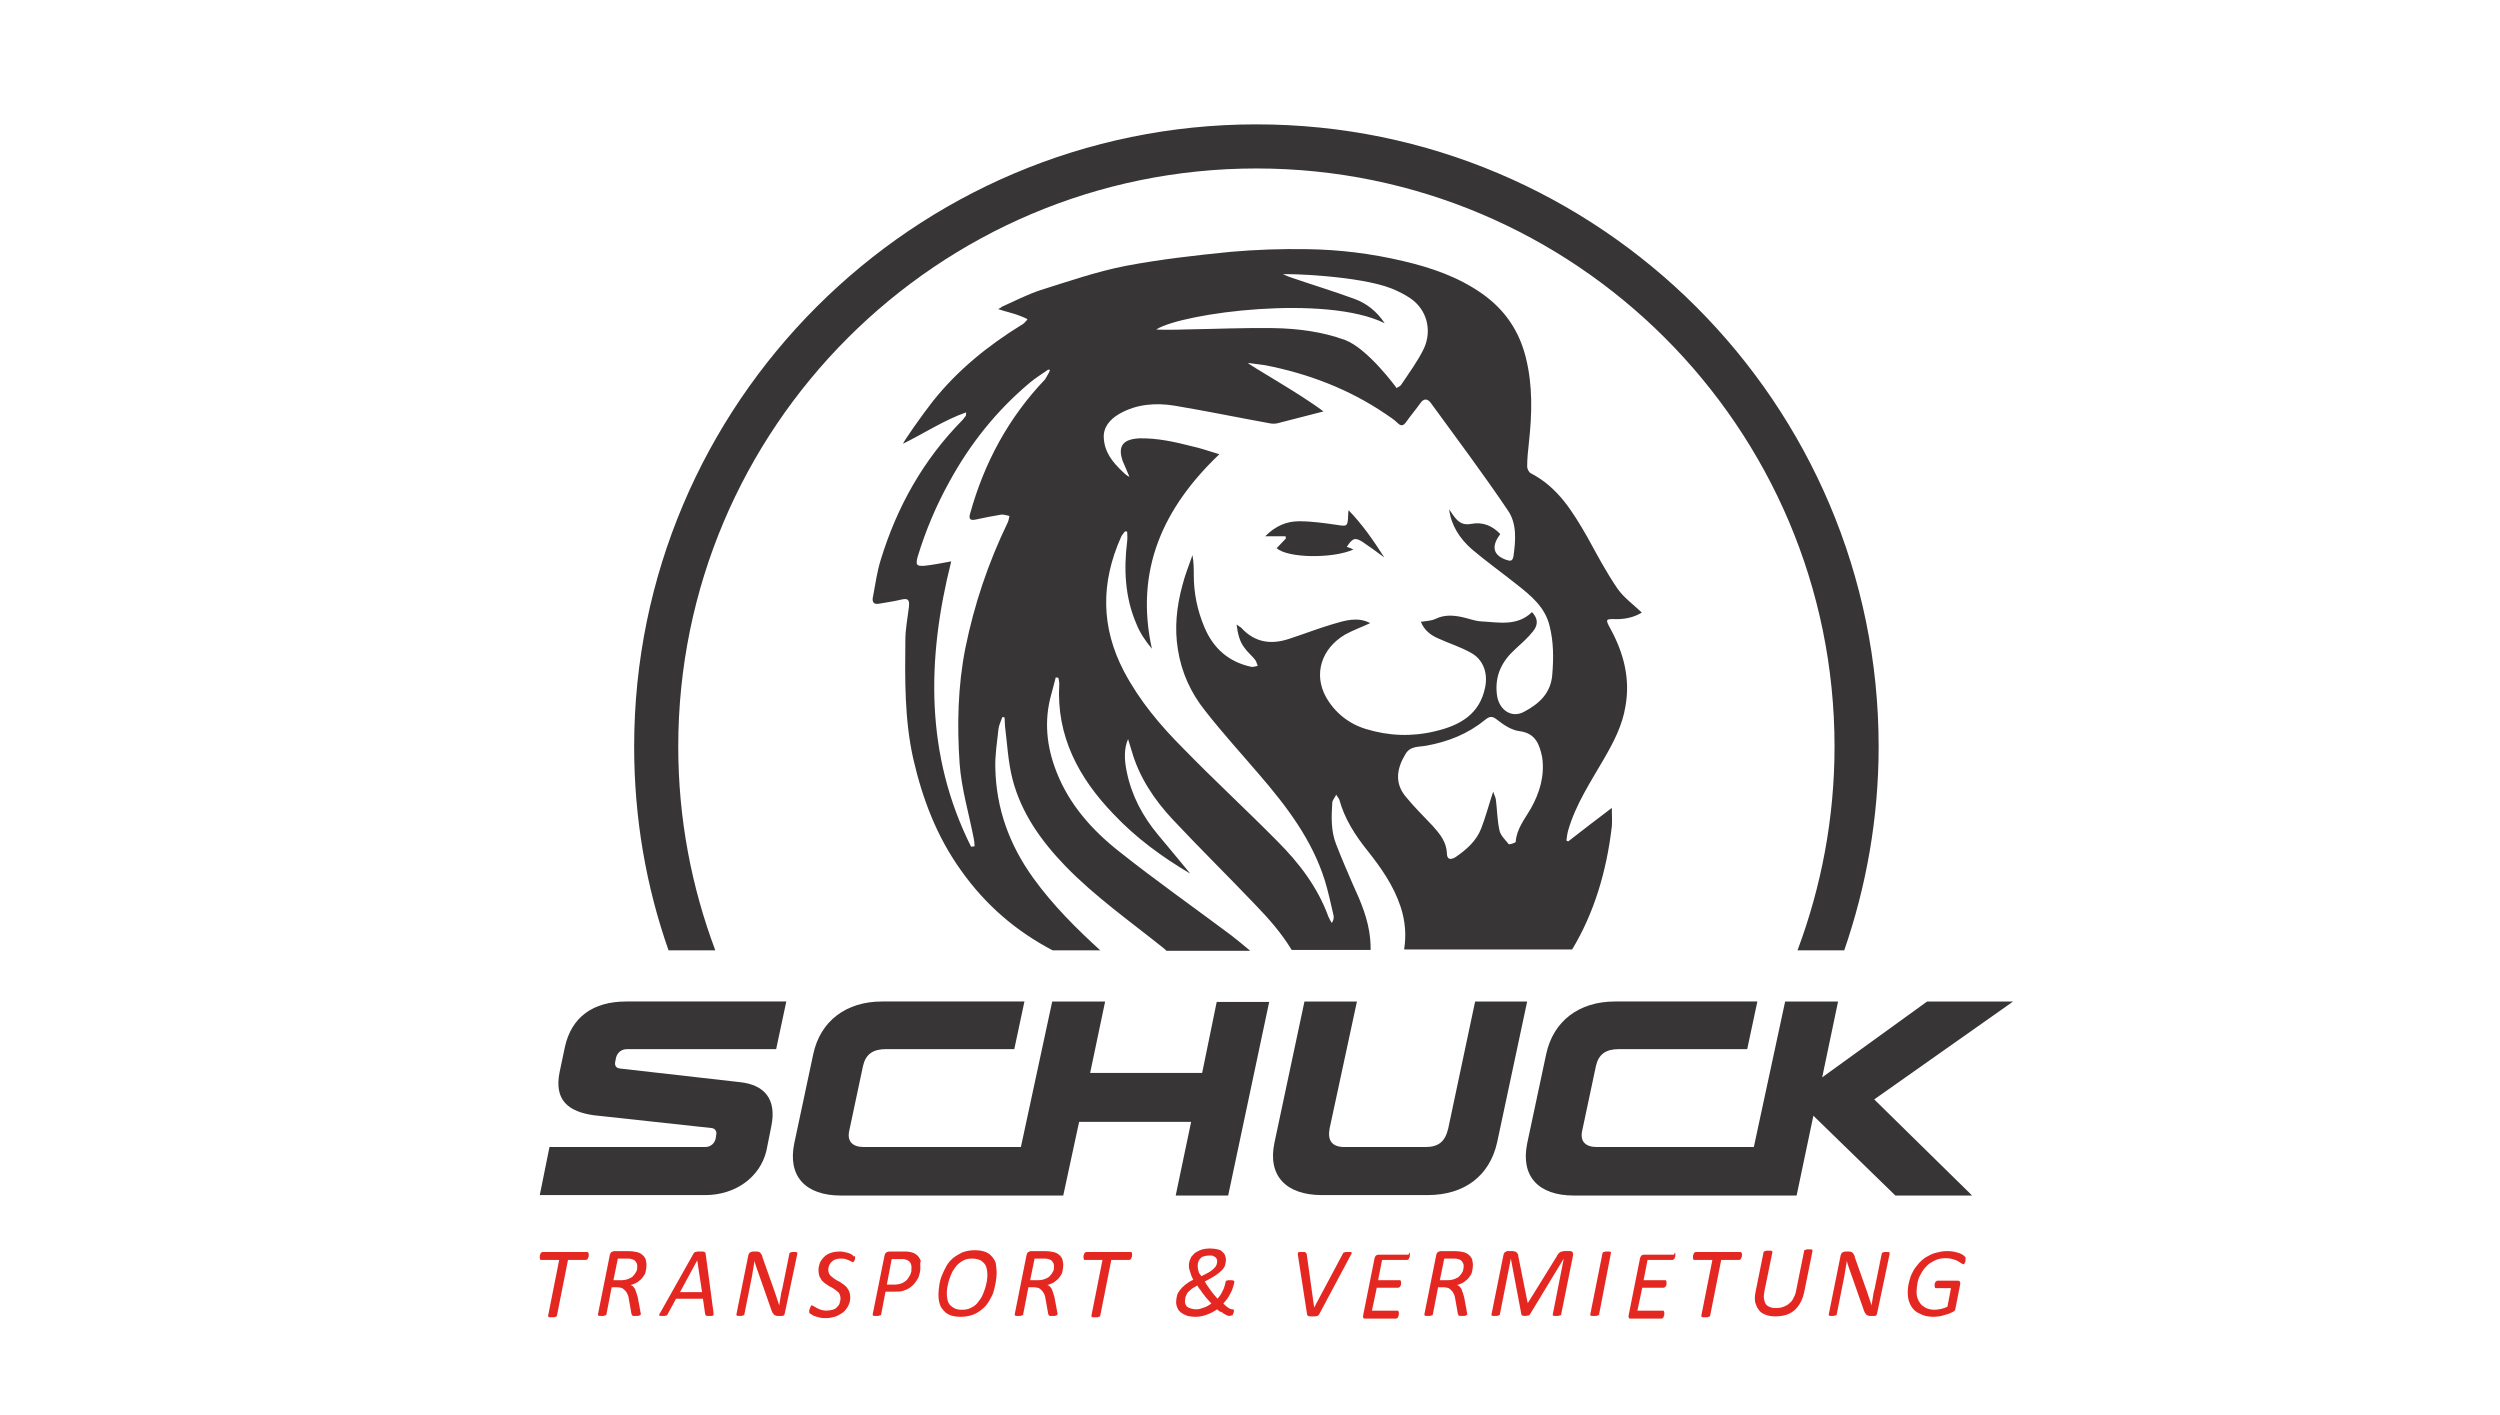 <?xml version="1.0" encoding="utf-8"?>
<!-- Generator: Adobe Illustrator 24.2.3, SVG Export Plug-In . SVG Version: 6.00 Build 0)  -->
<svg version="1.1" id="Ebene_1" xmlns="http://www.w3.org/2000/svg" xmlns:xlink="http://www.w3.org/1999/xlink" x="0px" y="0px"
	 viewBox="0 0 566.9 320.9" style="enable-background:new 0 0 566.9 320.9;" xml:space="preserve">
<style type="text/css">
	.st0{fill-rule:evenodd;clip-rule:evenodd;fill:#373536;}
	.st1{fill:#E52722;}
	.st2{fill:#373536;}
</style>
<g id="Ebene_2_1_">
</g>
<g id="Ebene_1_1_">
	<g>
		<path class="st0" d="M289.5,124.3c0.7-0.7,1.4-1.5,2.1-2.2c0-0.2-0.1-0.3-0.1-0.5c-1.4,0-2.8,0-4.6,0c2.4-2.4,4.9-3.4,7.7-3.4
			c2.8,0,5.6,0.4,8.4,0.8c2.5,0.4,2.6,0.4,2.7-2c0-0.3,0-0.5,0.1-1.3c3.2,3.3,5.6,6.8,8.1,10.7c-1.9-1.4-3.4-2.5-4.9-3.5
			c-1.7-1.1-2.3-0.9-3.6,1.1c0.6,0.2,1.1,0.4,1.5,0.6C302.3,126.7,292,126.6,289.5,124.3z"/>
		<path class="st0" d="M199.3,136.9c1.6-0.3,3.3-0.5,4.9-0.9c1.7-0.4,2.1-0.1,1.9,1.7c-0.3,2.5-0.8,5-0.8,7.4
			c-0.1,9-0.2,18.1,1.8,27c2.1,9.1,5.3,17.5,10.7,25.1c5.7,8.1,12.7,14,20.9,18.3h10.8c-5.5-5-10.8-10.3-15.2-16.4
			c-5.4-7.5-8.4-15.7-8.6-24.9c-0.1-2.9,0.4-5.9,0.7-8.8c0.1-1,0.6-1.9,0.9-2.8c0.2,0,0.3,0,0.5,0.1c0,0.7,0.1,1.4,0.1,2
			c0.5,4,0.7,8.1,1.7,12c2,7.7,6.5,14,12,19.7c6.7,6.9,14.5,12.4,22,18.4c0.3,0.2,0.6,0.5,0.9,0.8h19c-1.4-1.2-2.9-2.4-4.3-3.5
			c-8.4-6.3-17.1-12.4-25.4-19c-6.1-4.8-11.3-10.6-14.2-18c-2.3-5.8-2.9-11.7-1.2-17.7c0.3-1.2,0.7-2.5,1-3.8c0.2,0,0.4,0.1,0.6,0.1
			c0.1,0.5,0.2,0.9,0.2,1.4c-0.7,11.8,4.4,21.3,12.3,29.5c5,5.3,10.8,9.6,17.4,13.5c-2.6-3.2-4.9-5.9-7.3-8.8
			c-3.5-4.2-6-8.9-7.1-14.3c-0.6-2.8-0.6-5.4,0.3-7.4c0.3,1.1,0.6,1.8,0.8,2.6c1.7,6,5.1,11.1,9.3,15.6c6.1,6.5,12.5,12.8,18.7,19.3
			c3.1,3.2,6,6.5,8.3,10.3h17.9c0-0.8,0-1.7-0.1-2.5c-0.4-4.4-2.1-8.4-3.9-12.3c-1.3-3-2.6-6-3.8-9.1c-1.2-3-1.1-6.2-0.9-9.4
			c0-0.6,0.5-1.1,0.9-1.9c0.4,0.6,0.6,0.9,0.7,1.1c1.2,4.4,3.6,8.1,6.4,11.6c3.1,3.9,5.9,7.9,7.5,12.7c1.1,3.3,1.3,6.6,0.8,9.7h38.1
			c5-8.3,7.8-17.7,9-27.9c0.1-1.2,0-2.5,0-4.2c-3.6,2.7-6.8,5.2-9.9,7.6c-0.1-0.1-0.3-0.1-0.4-0.2c0.1-0.8,0.2-1.6,0.4-2.3
			c1.7-5.9,5.1-11,8.1-16.2c2.2-3.8,4.2-7.6,4.9-12c1.1-6.2-0.4-12-3.4-17.5c-1.2-2.2-1.2-2.3,1.4-2.2c2.1,0,4.1-0.5,5.7-1.5
			c-1.9-1.8-4.1-3.4-5.5-5.4c-2.6-3.8-4.7-7.8-6.9-11.8c-3.3-5.7-6.6-11.2-12.8-14.4c-0.4-0.2-0.8-1-0.8-1.5c0-1.8,0.2-3.7,0.4-5.5
			c0.7-6.4,0.9-12.8-0.7-19.2c-1.5-6.1-4.8-10.9-9.9-14.5c-5.4-3.8-11.5-5.9-17.9-7.4c-7.2-1.7-14.4-2.6-21.8-2.7
			c-5.8-0.1-11.6,0.1-17.3,0.6c-8,0.8-16,1.7-23.9,3.2c-6.6,1.3-12.9,3.5-19.3,5.5c-3,1-5.9,2.5-8.8,3.8c0,0.2-0.8,0.4-0.7,0.5
			c1.4,0.5,3.7,1,5.1,1.6c0.4,0.2,1.1,0.4,1.5,0.7c-0.3,0.4-0.9,1.1-1.4,1.3c-7.6,4.7-14.4,10.2-20,17.2c-2.3,2.9-7,9.6-6.8,9.7
			c4.5-2.2,9.4-5.4,14.3-7.1c-0.1,0.5,0,0.7-0.1,0.8c-0.2,0.3-0.5,0.6-0.7,0.9c-8.9,9-14.9,19.7-18.6,31.8c-0.8,2.6-1.2,5.4-1.7,8.1
			C197.6,136.6,198.2,137.1,199.3,136.9z M347.1,183.4c-1.4,2.4-3.2,4.6-3.4,7.5c0,0.2-1.5,0.7-1.6,0.5c-0.8-1-1.9-2-2.1-3.2
			c-0.5-2.3-0.5-4.6-0.8-6.9c-0.1-0.6-0.4-1.1-0.6-1.8c-1,3-1.7,5.7-2.7,8.3c-1.1,2.9-3.4,4.9-5.9,6.6c-1.2,0.7-1.9,0.4-1.9-0.9
			c-0.1-2.6-1.6-4.4-3.2-6.2c-2.1-2.2-4.2-4.3-6.1-6.6c-2.6-3.1-2.1-6.4-0.1-9.7c1.1-1.9,3.1-1.6,4.7-1.9c5-0.9,9.5-2.7,13.4-5.9
			c1.1-0.9,1.7-0.8,2.8,0.1c1.4,1.1,3.2,2.3,5,2.5c3.7,0.5,4.5,3.1,5.1,5.9C350.3,175.8,349.2,179.7,347.1,183.4z M314,73.3
			c-1.8-2.7-4.1-4.5-6.8-5.5c-4.9-1.8-9.9-3.3-14.8-5c-0.3-0.1-0.7-0.3-1.5-0.6c0.8-0.2,17.2,0.3,24.6,3.2c1.5,0.6,3.1,1.4,4.4,2.3
			c3.6,2.5,4.9,7.1,3,11.3c-1.4,2.9-3.4,5.6-5.2,8.3c-0.2,0.3-0.6,0.4-1,0.7c-0.2-0.3-6.6-9-11.7-10.9c-5.2-1.9-10.7-2.6-16.2-2.7
			c-6.6-0.1-13.2,0.2-19.8,0.3c-2.2,0.1-6.8,0.1-6.8,0C268.3,70.9,300.7,66.7,314,73.3z M253.9,93.8c3.9-2.2,8.2-2.5,12.5-1.8
			c7.2,1.2,14.4,2.7,21.6,4c0.5,0.1,1.1,0.1,1.6,0c3.5-0.9,7-1.8,10.5-2.7c-5.2-4-17.2-10.7-17.1-11c1.3,0.2,2.5,0.3,3.8,0.5
			c9.8,1.9,19,5.4,27.3,11c1,0.7,2,1.3,2.8,2.1c0.9,0.9,1.4,0.6,2.1-0.4c1-1.4,2.1-2.7,3.1-4.1c0.7-1,1.5-1.1,2.3-0.1
			c5.9,8.1,11.9,16.1,17.5,24.4c2.1,3,1.8,6.8,1.3,10.4c-0.2,1.2-0.7,1.2-1.8,0.8c-3.2-1.2-3-3.4-1.2-5.8c-1.8-1.9-4-2.8-6.6-2.3
			c-2.1,0.4-3.1-0.6-4.1-2c-0.3-0.4-0.6-0.9-0.9-1.3c0.5,3.7,2.4,6.6,5.1,9c3.3,2.8,6.8,5.3,10.2,8c3.3,2.6,6.5,5.2,7.5,9.5
			c0.9,3.6,0.9,7.2,0.6,10.9c-0.3,4.3-3,6.7-6.4,8.5c-2.9,1.6-5.9-0.5-6.2-4.2c-0.4-4.1,1.2-7.3,4.2-10c1.4-1.3,2.8-2.5,4-4
			c1.3-1.6,1.1-3-0.2-4.4c-3.4,3.3-7.6,2.3-11.6,2.1c-1.5-0.1-2.9-0.7-4.4-1c-2-0.4-3.9-0.5-5.8,0.4c-1,0.5-2.2,0.5-3.4,0.7
			c0.7,1.8,2.1,3,4,3.8c2.4,1.1,5,1.9,7.3,3.2c2.8,1.5,3.9,4.5,3.3,7.7c-1.2,6.3-5.8,8.8-11.3,10.1c-5.3,1.3-10.6,1.1-15.8-0.5
			c-3.9-1.2-7-3.7-9-7.2c-2.9-5.2-1.1-11,4.3-14.2c1.8-1,3.8-1.7,5.7-2.6c-2.8-1.5-5.7-0.6-8.4,0.2c-3.4,1-6.7,2.3-10.1,3.4
			c-4,1.3-7.6,0.8-10.6-2.4c-0.2-0.3-0.6-0.4-1.2-0.9c0.3,2.2,0.7,3.9,1.8,5.3c0.7,1,1.7,1.8,2.4,2.7c0.3,0.4,0.4,0.9,0.6,1.4
			c-0.5,0.1-1.1,0.3-1.5,0.2c-5.1-1.1-8.6-4.2-10.6-9c-1.6-3.8-2.4-7.7-2.4-11.8c0-1.4,0-2.9-0.3-4.5c-0.8,2.3-1.7,4.5-2.3,6.9
			c-1.3,4.8-1.8,9.6-1,14.5c0.8,5.1,2.9,9.8,6.2,13.9c3.9,5,8.2,9.7,12.3,14.5c6.2,7.2,11.9,14.7,14.8,23.9c0.8,2.6,1.4,5.4,2,8
			c0.1,0.5,0,1.1-0.4,1.7c-0.3-0.5-0.6-1-0.8-1.5c-2.4-6.6-6.6-12.1-11.5-17c-7-7.1-14.4-13.9-21.4-21.1
			c-5.2-5.2-9.9-10.8-13.4-17.4c-5.3-10.1-5.3-20.2-0.7-30.5c0.2-0.5,0.6-0.9,0.9-1.3c0.2,0,0.4,0,0.5,0.1c0,0.7,0.1,1.4,0,2.1
			c-0.8,6.4-0.5,12.8,2.1,18.8c0.8,2,2,3.8,3.5,5.6c-3.9-17.8,2.5-31.9,15.3-44.1c-2.4-0.7-4.3-1.4-6.2-1.8c-3.9-1-7.9-1.9-12-1.8
			c-3.7,0.2-4.9,1.8-3.7,5.2c0.3,0.7,1.1,2.5,1.5,3.5c-0.5-0.1-1.4-1-1.6-1.2c-2.2-2.1-4-4.3-4.2-7.5
			C250.1,97,251.6,95.1,253.9,93.8z M208.1,126.2c1.8-5.9,4.2-11.6,7.2-17c4.7-8.6,10.7-16.1,18.2-22.4c1.3-1.1,2.8-2,4.2-3
			c0.2,0.2,1-0.6-0.7,2.2c-8.3,8.7-13.8,18.9-17,30.4c-0.4,1.3,0,1.7,1.3,1.4c1.9-0.4,3.8-0.8,5.7-1.1c0.6-0.1,1.3,0.2,1.9,0.3
			c-0.1,0.5-0.2,1.1-0.4,1.5c-4.4,9.1-7.6,18.6-9.6,28.5c-1.7,8.6-1.9,17.4-1.3,26.1c0.4,5.7,2.1,11.3,3.2,17
			c0.1,0.6,0.2,1.2,0.2,1.8c-0.3,0-0.5,0.1-0.8,0.1c-10.4-20.8-10.1-42.5-4.5-64.7c-2.2,0.4-4.2,0.8-6.1,1
			C207.8,128.4,207.6,128.1,208.1,126.2z"/>
	</g>
	<g>
		<path class="st1" d="M133.5,284.3c0,0,0,0.1,0,0.2s0,0.2,0,0.3c0,0.1,0,0.2-0.1,0.3c0,0.1-0.1,0.2-0.1,0.3c0,0.1-0.1,0.1-0.2,0.2
			c-0.1,0-0.1,0.1-0.2,0.1h-4.1l-2.5,12.6c0,0.1,0,0.1-0.1,0.2c0,0-0.1,0.1-0.2,0.1s-0.2,0-0.3,0.1c-0.1,0-0.3,0-0.5,0s-0.3,0-0.5,0
			c-0.1,0-0.2,0-0.3-0.1c-0.1,0-0.1-0.1-0.1-0.1s0-0.1,0-0.2l2.5-12.6h-4.1c-0.1,0-0.2,0-0.2-0.1s-0.1-0.2-0.1-0.3
			c0-0.1,0-0.1,0-0.2s0-0.2,0-0.3c0-0.1,0-0.2,0.1-0.3c0-0.1,0.1-0.2,0.1-0.3c0-0.1,0.1-0.1,0.2-0.2c0.1,0,0.1-0.1,0.2-0.1h10.1
			c0.1,0,0.2,0,0.2,0.1C133.5,284.1,133.5,284.2,133.5,284.3z"/>
		<path class="st1" d="M146.6,286.9c0,0.5-0.1,1-0.2,1.5c-0.1,0.5-0.4,0.9-0.7,1.3s-0.7,0.7-1.1,1c-0.4,0.3-1,0.5-1.6,0.7
			c0.4,0.1,0.7,0.4,1,0.9c0.2,0.5,0.4,1.1,0.6,1.8l0.6,3.2c0,0.1,0,0.3,0.1,0.4c0,0.1,0,0.2,0,0.3c0,0.1,0,0.1-0.1,0.2
			c0,0-0.1,0.1-0.2,0.1c-0.1,0-0.2,0.1-0.3,0.1s-0.3,0-0.5,0s-0.4,0-0.5,0s-0.2,0-0.3-0.1c-0.1,0-0.1-0.1-0.1-0.1
			c0-0.1,0-0.1-0.1-0.2l-0.6-3.4c-0.1-0.4-0.1-0.8-0.3-1.1c-0.1-0.3-0.3-0.6-0.5-0.8c-0.2-0.2-0.4-0.4-0.7-0.6
			c-0.3-0.1-0.7-0.2-1.1-0.2h-1.3l-1.2,6.2c0,0.1,0,0.1-0.1,0.1c0,0-0.1,0.1-0.2,0.1c-0.1,0-0.2,0-0.3,0.1c-0.1,0-0.3,0-0.5,0
			s-0.3,0-0.4,0c-0.1,0-0.2,0-0.3-0.1c-0.1,0-0.1-0.1-0.1-0.1s0-0.1,0-0.2l2.7-13.5c0.1-0.3,0.2-0.5,0.4-0.6s0.4-0.2,0.6-0.2h3.2
			c0.7,0,1.3,0.1,1.8,0.2s1,0.3,1.3,0.6c0.4,0.3,0.6,0.6,0.8,1C146.5,286,146.6,286.4,146.6,286.9z M144.5,287.2
			c0-0.3,0-0.5-0.1-0.7s-0.2-0.4-0.4-0.6s-0.4-0.3-0.8-0.4c-0.3-0.1-0.7-0.1-1.1-0.1h-2l-1,4.9h1.7c0.7,0,1.2-0.1,1.7-0.3
			c0.5-0.2,0.9-0.4,1.1-0.7c0.3-0.3,0.5-0.6,0.7-1C144.5,288,144.5,287.6,144.5,287.2z"/>
		<path class="st1" d="M161.8,297.7c0,0.2,0,0.3,0,0.4s-0.1,0.2-0.1,0.2c-0.1,0.1-0.2,0.1-0.3,0.1s-0.4,0-0.6,0c-0.2,0-0.3,0-0.4,0
			c-0.1,0-0.2,0-0.3-0.1c-0.1,0-0.1-0.1-0.1-0.1s0-0.1-0.1-0.2l-0.5-3.5h-6.1l-1.9,3.5c0,0.1-0.1,0.1-0.1,0.2c0,0-0.1,0.1-0.2,0.1
			c-0.1,0-0.2,0-0.3,0.1c-0.1,0-0.3,0-0.5,0s-0.4,0-0.5,0s-0.2-0.1-0.3-0.1c-0.1-0.1-0.1-0.1,0-0.2c0-0.1,0.1-0.2,0.2-0.4l7.6-13.5
			c0.1-0.1,0.1-0.1,0.2-0.2c0.1-0.1,0.1-0.1,0.2-0.1c0.1,0,0.2,0,0.4-0.1c0.1,0,0.3,0,0.6,0c0.2,0,0.4,0,0.6,0c0.2,0,0.3,0,0.4,0.1
			c0.1,0,0.2,0.1,0.2,0.1c0,0.1,0.1,0.1,0.1,0.2L161.8,297.7z M158.1,285.8L158.1,285.8l-3.9,7.2h5L158.1,285.8z"/>
		<path class="st1" d="M178,297.6c0,0.2-0.1,0.3-0.1,0.4s-0.1,0.2-0.2,0.3c-0.1,0.1-0.2,0.1-0.3,0.1s-0.2,0-0.3,0h-0.7
			c-0.2,0-0.4,0-0.5-0.1c-0.1,0-0.3-0.1-0.4-0.2c-0.1-0.1-0.2-0.3-0.3-0.4c-0.1-0.2-0.2-0.4-0.3-0.7l-2.7-7.7
			c-0.2-0.6-0.4-1.1-0.6-1.7c-0.2-0.6-0.4-1.1-0.5-1.7l0,0c-0.1,0.6-0.2,1.2-0.3,1.8c-0.1,0.6-0.2,1.2-0.3,1.8l-1.7,8.5
			c0,0.1,0,0.1-0.1,0.2c0,0-0.1,0.1-0.2,0.1c-0.1,0-0.2,0-0.3,0.1c-0.1,0-0.3,0-0.4,0c-0.2,0-0.3,0-0.4,0c-0.1,0-0.2,0-0.3-0.1
			c-0.1,0-0.1-0.1-0.1-0.1s0-0.1,0-0.2l2.7-13.4c0.1-0.3,0.2-0.5,0.4-0.6s0.4-0.2,0.6-0.2h0.9c0.2,0,0.3,0,0.5,0.1
			c0.1,0,0.3,0.1,0.3,0.2c0.1,0.1,0.2,0.2,0.3,0.4c0.1,0.2,0.2,0.3,0.2,0.6l2.8,7.9c0.2,0.5,0.3,1,0.5,1.5s0.3,1,0.5,1.5l0,0
			c0.1-0.6,0.2-1.3,0.3-1.9c0.1-0.7,0.2-1.3,0.4-1.9l1.6-7.9c0-0.1,0-0.1,0.1-0.2c0,0,0.1-0.1,0.2-0.1c0.1,0,0.2-0.1,0.3-0.1
			s0.3,0,0.4,0c0.2,0,0.3,0,0.4,0c0.1,0,0.2,0,0.3,0.1c0.1,0,0.1,0.1,0.1,0.1s0,0.1,0,0.2L178,297.6z"/>
		<path class="st1" d="M193.9,285c0,0.1,0,0.1,0,0.2s0,0.2,0,0.2c0,0.1,0,0.2-0.1,0.3c0,0.1-0.1,0.2-0.1,0.2c0,0.1-0.1,0.1-0.1,0.2
			c0,0-0.1,0.1-0.2,0.1c-0.1,0-0.2,0-0.3-0.1s-0.3-0.2-0.6-0.3c-0.2-0.1-0.5-0.2-0.8-0.3c-0.3-0.1-0.7-0.1-1.1-0.1
			c-0.5,0-0.9,0.1-1.2,0.2s-0.6,0.3-0.9,0.6c-0.2,0.2-0.4,0.5-0.5,0.8s-0.2,0.6-0.2,0.9s0.1,0.6,0.2,0.9c0.1,0.2,0.3,0.5,0.6,0.7
			c0.2,0.2,0.5,0.4,0.8,0.6s0.6,0.4,0.9,0.5c0.3,0.2,0.6,0.4,0.9,0.6c0.3,0.2,0.6,0.5,0.8,0.7c0.2,0.3,0.4,0.6,0.6,1
			c0.1,0.4,0.2,0.8,0.2,1.3c0,0.6-0.1,1.2-0.4,1.8c-0.3,0.6-0.6,1-1.1,1.5c-0.5,0.4-1.1,0.7-1.7,1c-0.7,0.2-1.4,0.4-2.3,0.4
			c-0.5,0-0.9,0-1.3-0.1c-0.4-0.1-0.7-0.2-1.1-0.3c-0.3-0.1-0.6-0.2-0.8-0.4c-0.2-0.1-0.4-0.2-0.5-0.3c-0.1-0.1-0.1-0.2-0.1-0.4
			c0,0,0-0.1,0-0.2s0-0.2,0.1-0.3c0-0.1,0-0.2,0.1-0.3c0-0.1,0.1-0.2,0.1-0.3c0-0.1,0.1-0.1,0.1-0.2c0,0,0.1-0.1,0.2-0.1
			c0.1,0,0.3,0.1,0.4,0.2c0.2,0.1,0.4,0.2,0.7,0.4c0.3,0.1,0.6,0.3,0.9,0.4c0.4,0.1,0.8,0.2,1.3,0.2s1-0.1,1.4-0.2s0.8-0.3,1-0.6
			c0.3-0.3,0.5-0.5,0.6-0.9c0.1-0.3,0.2-0.7,0.2-1.1c0-0.3-0.1-0.6-0.2-0.9c-0.1-0.3-0.3-0.5-0.6-0.7c-0.2-0.2-0.5-0.4-0.8-0.6
			s-0.6-0.4-0.9-0.5c-0.3-0.2-0.6-0.4-0.9-0.6c-0.3-0.2-0.6-0.5-0.8-0.7c-0.2-0.3-0.4-0.6-0.6-1c-0.1-0.4-0.2-0.8-0.2-1.3
			c0-0.6,0.1-1.1,0.3-1.7c0.2-0.5,0.6-1,1-1.4s0.9-0.7,1.5-0.9c0.6-0.2,1.3-0.3,2-0.3c0.4,0,0.7,0,1,0.1s0.6,0.1,0.9,0.2
			c0.3,0.1,0.5,0.2,0.7,0.3c0.2,0.1,0.3,0.2,0.4,0.3c0.1,0.1,0.1,0.1,0.1,0.2C193.9,284.8,193.9,284.9,193.9,285z"/>
		<path class="st1" d="M208.7,287.3c0,0.4,0,0.8-0.1,1.2c-0.1,0.4-0.2,0.9-0.4,1.3s-0.5,0.8-0.8,1.2c-0.3,0.4-0.7,0.7-1.1,1
			c-0.4,0.3-0.9,0.5-1.5,0.7s-1.2,0.2-2,0.2h-2l-1,5.2c0,0.1,0,0.1-0.1,0.1c0,0-0.1,0.1-0.2,0.1c-0.1,0-0.2,0-0.3,0.1
			c-0.1,0-0.3,0-0.5,0s-0.3,0-0.4,0c-0.1,0-0.2,0-0.3-0.1c-0.1,0-0.1-0.1-0.1-0.1s0-0.1,0-0.2l2.7-13.4c0.1-0.3,0.2-0.5,0.4-0.6
			s0.4-0.2,0.7-0.2h2.9c0.4,0,0.7,0,1,0s0.6,0.1,0.8,0.1c0.4,0.1,0.8,0.2,1.1,0.4c0.3,0.2,0.6,0.4,0.8,0.7c0.2,0.3,0.4,0.6,0.5,0.9
			C208.6,286.5,208.7,286.9,208.7,287.3z M206.7,287.5c0-0.5-0.1-0.9-0.3-1.2c-0.2-0.3-0.6-0.6-1.1-0.7c-0.2-0.1-0.4-0.1-0.6-0.1
			c-0.2,0-0.4,0-0.7,0h-1.8l-1.1,5.8h1.8c0.5,0,1-0.1,1.3-0.2c0.4-0.1,0.7-0.3,1-0.5s0.5-0.4,0.7-0.7c0.2-0.3,0.3-0.5,0.5-0.8
			c0.1-0.3,0.2-0.6,0.3-0.9C206.6,288,206.7,287.7,206.7,287.5z"/>
		<path class="st1" d="M226,288.8c0,0.6-0.1,1.2-0.2,1.9c-0.1,0.7-0.3,1.4-0.5,2.2c-0.2,0.7-0.6,1.4-1,2.1s-0.9,1.3-1.5,1.8
			s-1.3,1-2.1,1.3s-1.8,0.5-2.8,0.5c-0.9,0-1.6-0.1-2.2-0.3c-0.6-0.2-1.2-0.5-1.6-1c-0.4-0.4-0.8-0.9-1-1.6
			c-0.2-0.6-0.3-1.3-0.3-2.2c0-0.6,0.1-1.3,0.2-2.1c0.1-0.7,0.3-1.5,0.6-2.2s0.6-1.4,1-2.1s0.9-1.3,1.5-1.8s1.3-0.9,2.1-1.3
			c0.8-0.3,1.7-0.5,2.8-0.5c0.8,0,1.6,0.1,2.2,0.3c0.6,0.2,1.2,0.5,1.6,1c0.4,0.4,0.8,1,1,1.6C225.9,287.2,226,287.9,226,288.8z
			 M223.9,288.9c0-0.5-0.1-1-0.2-1.4c-0.1-0.4-0.3-0.8-0.6-1.1c-0.3-0.3-0.6-0.6-1-0.7c-0.4-0.2-1-0.3-1.6-0.3c-0.8,0-1.5,0.1-2,0.4
			c-0.6,0.3-1.1,0.7-1.5,1.1c-0.4,0.5-0.8,1-1.1,1.6s-0.5,1.2-0.7,1.8c-0.2,0.6-0.3,1.2-0.4,1.7c-0.1,0.6-0.1,1-0.1,1.5
			s0.1,1,0.2,1.4c0.1,0.4,0.3,0.8,0.6,1.1c0.3,0.3,0.6,0.5,1,0.7s1,0.3,1.6,0.3c0.8,0,1.4-0.1,2-0.4s1.1-0.6,1.5-1.1s0.8-1,1.1-1.6
			s0.5-1.2,0.7-1.8c0.2-0.6,0.3-1.2,0.4-1.7C223.9,289.8,223.9,289.3,223.9,288.9z"/>
		<path class="st1" d="M241.1,286.9c0,0.5-0.1,1-0.2,1.5c-0.1,0.5-0.4,0.9-0.7,1.3s-0.7,0.7-1.1,1c-0.4,0.3-1,0.5-1.6,0.7
			c0.4,0.1,0.7,0.4,1,0.9c0.2,0.5,0.4,1.1,0.6,1.8l0.6,3.2c0,0.1,0,0.3,0.1,0.4c0,0.1,0,0.2,0,0.3c0,0.1,0,0.1-0.1,0.2
			c0,0-0.1,0.1-0.2,0.1c-0.1,0-0.2,0.1-0.3,0.1s-0.3,0-0.5,0s-0.4,0-0.5,0s-0.2,0-0.3-0.1c-0.1,0-0.1-0.1-0.1-0.1
			c0-0.1,0-0.1-0.1-0.2l-0.6-3.4c-0.1-0.4-0.1-0.8-0.3-1.1c-0.1-0.3-0.3-0.6-0.5-0.8c-0.2-0.2-0.4-0.4-0.7-0.6
			c-0.3-0.1-0.7-0.2-1.1-0.2h-1.3l-1.2,6.2c0,0.1,0,0.1-0.1,0.1c0,0-0.1,0.1-0.2,0.1c-0.1,0-0.2,0-0.3,0.1c-0.1,0-0.3,0-0.5,0
			s-0.3,0-0.4,0c-0.1,0-0.2,0-0.3-0.1c-0.1,0-0.1-0.1-0.1-0.1s0-0.1,0-0.2l2.7-13.5c0.1-0.3,0.2-0.5,0.4-0.6s0.4-0.2,0.6-0.2h3.2
			c0.7,0,1.3,0.1,1.8,0.2s1,0.3,1.3,0.6c0.4,0.3,0.6,0.6,0.8,1C241,286,241.1,286.4,241.1,286.9z M239,287.2c0-0.3,0-0.5-0.1-0.7
			s-0.2-0.4-0.4-0.6s-0.4-0.3-0.8-0.4c-0.3-0.1-0.7-0.1-1.1-0.1h-2l-1,4.9h1.7c0.7,0,1.2-0.1,1.7-0.3c0.5-0.2,0.9-0.4,1.1-0.7
			c0.3-0.3,0.5-0.6,0.7-1C239,288,239,287.6,239,287.2z"/>
		<path class="st1" d="M256.7,284.3c0,0,0,0.1,0,0.2s0,0.2,0,0.3c0,0.1,0,0.2-0.1,0.3c0,0.1-0.1,0.2-0.1,0.3c0,0.1-0.1,0.1-0.2,0.2
			c-0.1,0-0.1,0.1-0.2,0.1H252l-2.5,12.6c0,0.1,0,0.1-0.1,0.2c0,0-0.1,0.1-0.2,0.1c-0.1,0-0.2,0-0.3,0.1c-0.1,0-0.3,0-0.5,0
			s-0.3,0-0.5,0c-0.1,0-0.2,0-0.3-0.1c-0.1,0-0.1-0.1-0.1-0.1s0-0.1,0-0.2l2.5-12.6h-4c-0.1,0-0.2,0-0.2-0.1s-0.1-0.2-0.1-0.3
			c0-0.1,0-0.1,0-0.2s0-0.2,0-0.3c0-0.1,0-0.2,0.1-0.3c0-0.1,0.1-0.2,0.1-0.3c0-0.1,0.1-0.1,0.2-0.2c0.1,0,0.1-0.1,0.2-0.1h10.1
			c0.1,0,0.2,0,0.2,0.1C256.7,284.1,256.7,284.2,256.7,284.3z"/>
		<path class="st1" d="M276,296.9c-0.7,0.5-1.5,0.9-2.3,1.2s-1.7,0.5-2.6,0.5c-0.7,0-1.3-0.1-1.8-0.2c-0.5-0.2-1-0.4-1.4-0.7
			c-0.4-0.3-0.7-0.6-0.9-1.1c-0.2-0.4-0.3-0.9-0.3-1.4s0.1-0.9,0.2-1.4s0.4-0.9,0.7-1.3c0.3-0.4,0.7-0.8,1.2-1.2
			c0.5-0.4,1.1-0.8,1.8-1.1c-0.2-0.4-0.4-0.7-0.5-1.1c-0.1-0.3-0.2-0.6-0.3-0.9c-0.1-0.3-0.1-0.5-0.2-0.7c0-0.2,0-0.4,0-0.6
			s0-0.5,0.1-0.8s0.2-0.6,0.3-0.8c0.1-0.3,0.3-0.5,0.6-0.8c0.2-0.3,0.5-0.5,0.9-0.7c0.3-0.2,0.8-0.4,1.2-0.5c0.5-0.1,1-0.2,1.6-0.2
			c0.7,0,1.3,0.1,1.8,0.2s0.9,0.3,1.1,0.6c0.3,0.2,0.5,0.5,0.6,0.8s0.2,0.6,0.2,0.9c0,0.4-0.1,0.9-0.2,1.3s-0.4,0.8-0.8,1.2
			c-0.4,0.4-0.9,0.8-1.5,1.2c-0.6,0.4-1.4,0.8-2.3,1.3c0.2,0.4,0.5,0.8,0.7,1.1c0.2,0.3,0.5,0.7,0.7,1s0.5,0.6,0.7,0.9
			c0.3,0.3,0.5,0.6,0.8,0.9c0.4-0.5,0.8-1,1-1.5c0.3-0.5,0.5-1,0.6-1.4s0.2-0.7,0.2-0.8c0-0.1,0-0.2,0.1-0.3c0-0.1,0.1-0.1,0.2-0.1
			s0.2-0.1,0.3-0.1c0.1,0,0.3,0,0.5,0c0.3,0,0.6,0,0.7,0.1c0.1,0,0.2,0.1,0.2,0.2s0,0.3-0.1,0.6c-0.1,0.3-0.2,0.7-0.3,1
			s-0.3,0.8-0.5,1.1c-0.2,0.4-0.4,0.8-0.7,1.2c-0.3,0.4-0.6,0.7-0.9,1.1c0.5,0.5,0.9,0.8,1.2,1c0.3,0.2,0.6,0.3,0.8,0.3
			c0.2,0,0.3,0,0.3,0.1c0.1,0,0.1,0.1,0.1,0.2s0,0.1,0,0.2s0,0.2-0.1,0.3c0,0.1-0.1,0.2-0.1,0.3c0,0.1-0.1,0.2-0.1,0.2
			c-0.1,0.1-0.1,0.1-0.3,0.1c-0.1,0-0.3,0.1-0.4,0.1s-0.3,0-0.5-0.1s-0.4-0.2-0.6-0.3c-0.2-0.1-0.5-0.3-0.7-0.5
			C276.6,297.5,276.3,297.2,276,296.9z M271.5,291.5c-0.4,0.2-0.8,0.5-1.2,0.7c-0.3,0.3-0.6,0.5-0.9,0.8c-0.2,0.3-0.4,0.6-0.5,0.9
			s-0.2,0.7-0.2,1.1c0,0.2,0,0.5,0.1,0.7s0.2,0.5,0.4,0.6c0.2,0.2,0.5,0.3,0.8,0.4s0.7,0.2,1.2,0.2c0.3,0,0.6,0,0.9-0.1
			s0.6-0.2,0.9-0.3c0.3-0.1,0.6-0.2,0.9-0.4c0.3-0.2,0.5-0.3,0.8-0.5c-0.3-0.3-0.6-0.7-0.9-1s-0.6-0.7-0.8-1
			c-0.3-0.3-0.5-0.7-0.8-1.1C272,292.3,271.7,291.9,271.5,291.5z M272.4,289.4c0.8-0.4,1.4-0.7,1.9-1s0.8-0.6,1.1-0.9
			c0.3-0.3,0.4-0.5,0.5-0.8s0.1-0.5,0.1-0.8c0-0.1,0-0.3-0.1-0.4s-0.1-0.3-0.3-0.4c-0.1-0.1-0.3-0.2-0.5-0.3
			c-0.2-0.1-0.5-0.1-0.9-0.1c-0.5,0-0.9,0.1-1.3,0.2c-0.3,0.1-0.6,0.3-0.8,0.6c-0.2,0.2-0.3,0.5-0.4,0.7c-0.1,0.3-0.1,0.5-0.1,0.7
			c0,0.1,0,0.3,0,0.5s0.1,0.4,0.1,0.6c0.1,0.2,0.1,0.4,0.2,0.7C272.1,288.8,272.2,289.1,272.4,289.4z"/>
		<path class="st1" d="M299.1,298.1c-0.1,0.1-0.1,0.1-0.2,0.2s-0.1,0.1-0.2,0.1s-0.2,0-0.4,0.1c-0.1,0-0.3,0-0.6,0
			c-0.2,0-0.4,0-0.6,0s-0.3,0-0.4-0.1c-0.1,0-0.2-0.1-0.2-0.1c0-0.1-0.1-0.1-0.1-0.2l-2.1-13.6c0-0.1,0-0.3,0-0.3
			c0-0.1,0-0.2,0.1-0.2s0.2-0.1,0.3-0.1c0.1,0,0.3,0,0.5,0s0.4,0,0.5,0s0.2,0,0.3,0.1c0.1,0,0.1,0.1,0.2,0.1c0,0.1,0,0.1,0.1,0.2
			l1.7,12.2l0,0l6.5-12.2c0-0.1,0.1-0.1,0.1-0.2c0,0,0.1-0.1,0.2-0.1s0.2,0,0.3-0.1c0.1,0,0.3,0,0.5,0s0.4,0,0.6,0
			c0.1,0,0.2,0.1,0.3,0.1c0.1,0.1,0.1,0.1,0,0.2c0,0.1-0.1,0.2-0.2,0.4L299.1,298.1z"/>
		<path class="st1" d="M319.7,284.3c0,0,0,0.1,0,0.2s0,0.2,0,0.3c0,0.1,0,0.2-0.1,0.3c0,0.1-0.1,0.2-0.1,0.3c0,0.1-0.1,0.1-0.2,0.2
			c-0.1,0-0.1,0.1-0.2,0.1h-5.7l-0.9,4.6h4.9c0.1,0,0.2,0,0.2,0.1s0.1,0.1,0.1,0.3c0,0,0,0.1,0,0.2s0,0.2,0,0.3c0,0.1,0,0.2-0.1,0.3
			c0,0.1-0.1,0.2-0.1,0.2c0,0.1-0.1,0.1-0.2,0.2c-0.1,0-0.1,0.1-0.2,0.1h-4.9l-1.1,5.2h5.8c0.1,0,0.1,0,0.2,0.1
			c0,0.1,0.1,0.2,0.1,0.3c0,0,0,0.1,0,0.2s0,0.2,0,0.3c0,0.1,0,0.2-0.1,0.3c0,0.1-0.1,0.2-0.1,0.3c0,0.1-0.1,0.1-0.2,0.2
			c-0.1,0-0.1,0.1-0.2,0.1h-7c-0.1,0-0.2,0-0.2,0c-0.1,0-0.1-0.1-0.2-0.1c-0.1-0.1-0.1-0.1-0.1-0.2s0-0.2,0-0.4l2.6-13
			c0.1-0.3,0.2-0.5,0.3-0.6c0.2-0.1,0.4-0.2,0.5-0.2h6.9C319.6,283.9,319.7,284,319.7,284.3z"/>
		<path class="st1" d="M334,286.9c0,0.5-0.1,1-0.2,1.5s-0.4,0.9-0.7,1.3c-0.3,0.4-0.7,0.7-1.1,1s-1,0.5-1.6,0.7
			c0.4,0.1,0.7,0.4,1,0.9c0.2,0.5,0.4,1.1,0.6,1.8l0.6,3.2c0,0.1,0,0.3,0.1,0.4c0,0.1,0,0.2,0,0.3c0,0.1,0,0.1-0.1,0.2
			c0,0-0.1,0.1-0.2,0.1s-0.2,0.1-0.3,0.1c-0.1,0-0.3,0-0.5,0s-0.4,0-0.5,0s-0.2,0-0.3-0.1c-0.1,0-0.1-0.1-0.1-0.1
			c0-0.1,0-0.1-0.1-0.2l-0.6-3.4c-0.1-0.4-0.1-0.8-0.3-1.1c-0.1-0.3-0.3-0.6-0.5-0.8c-0.2-0.2-0.4-0.4-0.7-0.6
			c-0.3-0.1-0.7-0.2-1.1-0.2h-1.3l-1.2,6.2c0,0.1,0,0.1-0.1,0.1c0,0-0.1,0.1-0.2,0.1s-0.2,0-0.3,0.1c-0.1,0-0.3,0-0.5,0
			s-0.3,0-0.4,0s-0.2,0-0.3-0.1c-0.1,0-0.1-0.1-0.1-0.1s0-0.1,0-0.2l2.7-13.5c0.1-0.3,0.2-0.5,0.4-0.6c0.2-0.1,0.4-0.2,0.6-0.2h3.2
			c0.7,0,1.3,0.1,1.8,0.2s1,0.3,1.3,0.6c0.4,0.3,0.6,0.6,0.8,1C333.9,286,334,286.4,334,286.9z M331.9,287.2c0-0.3,0-0.5-0.1-0.7
			s-0.2-0.4-0.4-0.6c-0.2-0.2-0.4-0.3-0.8-0.4c-0.3-0.1-0.7-0.1-1.1-0.1h-2l-1,4.9h1.7c0.7,0,1.2-0.1,1.7-0.3
			c0.5-0.2,0.9-0.4,1.1-0.7c0.3-0.3,0.5-0.6,0.7-1C331.8,288,331.9,287.6,331.9,287.2z"/>
		<path class="st1" d="M354,298.1c0,0.1,0,0.1-0.1,0.1c0,0-0.1,0.1-0.2,0.1s-0.2,0-0.3,0.1c-0.1,0-0.3,0-0.5,0s-0.3,0-0.4,0
			s-0.2,0-0.3-0.1c-0.1,0-0.1-0.1-0.1-0.1v-0.1l2.5-12.7l0,0l-7.7,12.7c-0.1,0.1-0.2,0.2-0.3,0.2c-0.2,0-0.4,0.1-0.7,0.1
			c-0.3,0-0.5,0-0.7-0.1c-0.1-0.1-0.2-0.1-0.2-0.2l-2.4-12.7l0,0l-2.5,12.7c0,0.1,0,0.1-0.1,0.1c0,0-0.1,0.1-0.2,0.1s-0.2,0-0.3,0.1
			c-0.1,0-0.3,0-0.5,0s-0.3,0-0.4,0s-0.2,0-0.3-0.1c-0.1,0-0.1-0.1-0.1-0.1v-0.1l2.7-13.4c0-0.1,0.1-0.3,0.1-0.4
			c0.1-0.1,0.1-0.2,0.2-0.3c0.1-0.1,0.2-0.1,0.3-0.2c0.1,0,0.2-0.1,0.3-0.1h1.1c0.2,0,0.4,0,0.6,0.1c0.2,0,0.3,0.1,0.4,0.2
			s0.2,0.2,0.3,0.4c0.1,0.2,0.1,0.3,0.1,0.5l2.1,10.5h0.1l6.5-10.5c0.1-0.2,0.2-0.4,0.3-0.5c0.1-0.1,0.2-0.3,0.4-0.4
			c0.1-0.1,0.3-0.2,0.5-0.2c0.2-0.1,0.4-0.1,0.6-0.1h1.3c0.1,0,0.2,0,0.3,0.1c0.1,0,0.2,0.1,0.2,0.2c0.1,0.1,0.1,0.2,0.1,0.3
			c0,0.1,0,0.2,0,0.4L354,298.1z"/>
		<path class="st1" d="M362.6,298.1c0,0.1,0,0.1-0.1,0.1c0,0-0.1,0.1-0.2,0.1s-0.2,0-0.3,0.1c-0.1,0-0.3,0-0.5,0s-0.4,0-0.5,0
			s-0.2,0-0.3-0.1c-0.1,0-0.1-0.1-0.1-0.1v-0.1l2.8-14c0-0.1,0-0.1,0.1-0.1c0,0,0.1-0.1,0.2-0.1s0.2,0,0.3-0.1c0.1,0,0.3,0,0.5,0
			s0.3,0,0.4,0s0.2,0,0.3,0.1c0.1,0,0.1,0.1,0.1,0.1v0.1L362.6,298.1z"/>
		<path class="st1" d="M379.9,284.3c0,0,0,0.1,0,0.2s0,0.2,0,0.3c0,0.1,0,0.2-0.1,0.3c0,0.1-0.1,0.2-0.1,0.3c0,0.1-0.1,0.1-0.2,0.2
			c-0.1,0-0.1,0.1-0.2,0.1h-5.7l-0.9,4.6h4.9c0.1,0,0.2,0,0.2,0.1s0.1,0.1,0.1,0.3c0,0,0,0.1,0,0.2s0,0.2,0,0.3c0,0.1,0,0.2-0.1,0.3
			c0,0.1-0.1,0.2-0.1,0.2c0,0.1-0.1,0.1-0.2,0.2c-0.1,0-0.1,0.1-0.2,0.1h-4.9l-1.1,5.2h5.8c0.1,0,0.1,0,0.2,0.1
			c0,0.1,0.1,0.2,0.1,0.3c0,0,0,0.1,0,0.2s0,0.2,0,0.3c0,0.1,0,0.2-0.1,0.3c0,0.1-0.1,0.2-0.1,0.3c0,0.1-0.1,0.1-0.2,0.2
			s-0.1,0.1-0.2,0.1h-7c-0.1,0-0.2,0-0.2,0c-0.1,0-0.1-0.1-0.2-0.1c-0.1-0.1-0.1-0.1-0.1-0.2s0-0.2,0-0.4l2.6-13
			c0.1-0.3,0.2-0.5,0.3-0.6c0.2-0.1,0.4-0.2,0.5-0.2h6.9C379.8,283.9,379.9,284,379.9,284.3z"/>
		<path class="st1" d="M395,284.3c0,0,0,0.1,0,0.2s0,0.2,0,0.3c0,0.1,0,0.2-0.1,0.3c0,0.1-0.1,0.2-0.1,0.3c0,0.1-0.1,0.1-0.2,0.2
			c-0.1,0-0.1,0.1-0.2,0.1h-4.1l-2.5,12.6c0,0.1,0,0.1-0.1,0.2c0,0-0.1,0.1-0.2,0.1s-0.2,0-0.3,0.1c-0.1,0-0.3,0-0.5,0s-0.3,0-0.5,0
			c-0.1,0-0.2,0-0.3-0.1c-0.1,0-0.1-0.1-0.1-0.1s0-0.1,0-0.2l2.5-12.6h-4.1c-0.1,0-0.2,0-0.2-0.1s-0.1-0.2-0.1-0.3
			c0-0.1,0-0.1,0-0.2s0-0.2,0-0.3c0-0.1,0-0.2,0.1-0.3c0-0.1,0.1-0.2,0.1-0.3c0-0.1,0.1-0.1,0.2-0.2c0.1,0,0.1-0.1,0.2-0.1h10.1
			c0.1,0,0.2,0,0.2,0.1C395,284.1,395,284.2,395,284.3z"/>
		<path class="st1" d="M409.1,293.1c-0.2,0.9-0.5,1.7-0.9,2.4c-0.4,0.7-0.9,1.3-1.4,1.7c-0.6,0.5-1.2,0.8-1.9,1
			c-0.7,0.2-1.5,0.3-2.3,0.3c-0.9,0-1.6-0.1-2.3-0.4c-0.6-0.2-1.2-0.6-1.5-1.1c-0.4-0.5-0.6-1.1-0.8-1.7c-0.1-0.7-0.1-1.5,0.1-2.4
			l1.8-8.9c0-0.1,0-0.1,0.1-0.2c0,0,0.1-0.1,0.2-0.1s0.2,0,0.3-0.1c0.1,0,0.3,0,0.5,0s0.3,0,0.5,0c0.1,0,0.2,0,0.3,0.1
			c0.1,0,0.1,0.1,0.1,0.1s0,0.1,0,0.2l-1.8,8.8c-0.1,0.7-0.2,1.2-0.1,1.7s0.2,0.9,0.4,1.2c0.2,0.3,0.6,0.6,1,0.7
			c0.4,0.2,0.9,0.2,1.5,0.2s1.1-0.1,1.6-0.3c0.5-0.2,0.9-0.4,1.3-0.8c0.4-0.3,0.7-0.7,0.9-1.2c0.3-0.5,0.5-1,0.6-1.7l1.8-8.9
			c0-0.1,0-0.1,0.1-0.2c0,0,0.1-0.1,0.2-0.1s0.2,0,0.3-0.1c0.1,0,0.3,0,0.5,0s0.3,0,0.4,0s0.2,0,0.3,0.1c0.1,0,0.1,0.1,0.1,0.1
			s0,0.1,0,0.2L409.1,293.1z"/>
		<path class="st1" d="M425.7,297.6c0,0.2-0.1,0.3-0.1,0.4s-0.1,0.2-0.2,0.3c-0.1,0.1-0.2,0.1-0.3,0.1c-0.1,0-0.2,0-0.3,0h-0.7
			c-0.2,0-0.4,0-0.5-0.1c-0.1,0-0.3-0.1-0.4-0.2s-0.2-0.3-0.3-0.4c-0.1-0.2-0.2-0.4-0.3-0.7l-2.7-7.7c-0.2-0.6-0.4-1.1-0.6-1.7
			s-0.4-1.1-0.5-1.7l0,0c-0.1,0.6-0.2,1.2-0.3,1.8c-0.1,0.6-0.2,1.2-0.3,1.8l-1.7,8.5c0,0.1,0,0.1-0.1,0.2c0,0-0.1,0.1-0.2,0.1
			s-0.2,0-0.3,0.1c-0.1,0-0.3,0-0.4,0c-0.2,0-0.3,0-0.4,0s-0.2,0-0.3-0.1c-0.1,0-0.1-0.1-0.1-0.1s0-0.1,0-0.2l2.7-13.4
			c0.1-0.3,0.2-0.5,0.4-0.6c0.2-0.1,0.4-0.2,0.6-0.2h0.9c0.2,0,0.3,0,0.5,0.1c0.1,0,0.3,0.1,0.3,0.2c0.1,0.1,0.2,0.2,0.3,0.4
			c0.1,0.2,0.2,0.3,0.2,0.6l2.8,7.9c0.2,0.5,0.3,1,0.5,1.5s0.3,1,0.5,1.5l0,0c0.1-0.6,0.2-1.3,0.3-1.9c0.1-0.7,0.2-1.3,0.4-1.9
			l1.6-7.9c0-0.1,0-0.1,0.1-0.2c0,0,0.1-0.1,0.2-0.1s0.2-0.1,0.3-0.1c0.1,0,0.3,0,0.4,0c0.2,0,0.3,0,0.4,0s0.2,0,0.3,0.1
			c0.1,0,0.1,0.1,0.1,0.1s0,0.1,0,0.2L425.7,297.6z"/>
		<path class="st1" d="M445.7,285.5c0,0.1,0,0.1,0,0.2s0,0.2,0,0.2c0,0.1,0,0.2-0.1,0.3c0,0.1-0.1,0.2-0.1,0.2
			c0,0.1-0.1,0.1-0.1,0.2l-0.1,0.1c-0.1,0-0.3-0.1-0.5-0.2s-0.4-0.3-0.8-0.5c-0.3-0.2-0.7-0.3-1.2-0.5c-0.5-0.1-1-0.2-1.6-0.2
			c-0.7,0-1.3,0.1-1.9,0.3c-0.6,0.2-1.1,0.5-1.6,0.8s-0.9,0.8-1.3,1.2c-0.4,0.5-0.7,1-1,1.6s-0.5,1.1-0.6,1.8
			c-0.1,0.6-0.2,1.2-0.2,1.9c0,0.7,0.1,1.2,0.3,1.7c0.2,0.5,0.5,0.9,0.8,1.3c0.4,0.3,0.8,0.6,1.3,0.8c0.5,0.2,1.1,0.3,1.7,0.3
			c0.5,0,0.9-0.1,1.5-0.2c0.5-0.1,1-0.3,1.4-0.5l0.8-4.2H439c-0.1,0-0.2,0-0.2-0.1s-0.1-0.2-0.1-0.3c0-0.1,0-0.1,0-0.2s0-0.2,0-0.3
			c0-0.1,0-0.2,0.1-0.3c0-0.1,0.1-0.2,0.1-0.2c0-0.1,0.1-0.1,0.2-0.2c0.1,0,0.1-0.1,0.2-0.1h4.6c0.2,0,0.4,0.1,0.5,0.2
			s0.1,0.3,0.1,0.6l-1.1,5.6c0,0.1-0.1,0.3-0.1,0.3c0,0.1-0.1,0.2-0.2,0.2c-0.1,0.1-0.2,0.2-0.5,0.3c-0.3,0.1-0.6,0.3-1,0.4
			s-0.9,0.3-1.4,0.4s-1.1,0.2-1.6,0.2c-1,0-1.8-0.1-2.6-0.4c-0.7-0.3-1.4-0.6-1.9-1.1s-0.9-1.1-1.1-1.7c-0.3-0.7-0.4-1.5-0.4-2.3
			s0.1-1.6,0.3-2.4c0.2-0.8,0.4-1.5,0.8-2.2c0.3-0.7,0.8-1.3,1.3-1.9s1.1-1.1,1.7-1.5c0.7-0.4,1.4-0.8,2.2-1
			c0.8-0.2,1.6-0.4,2.5-0.4c0.5,0,1,0,1.5,0.1s0.9,0.2,1.2,0.3c0.4,0.1,0.7,0.3,0.9,0.4s0.4,0.3,0.5,0.4s0.2,0.2,0.2,0.2
			C445.7,285.3,445.7,285.4,445.7,285.5z"/>
	</g>
	<g>
		<path class="st2" d="M128.1,237.4l-1.2,5.7c-1.3,6.4,2,9,7.8,9.8l26.7,2.9c0.8,0.1,1.2,0.8,1,1.6l-0.1,0.7c-0.2,1.1-1.1,2-2.4,2
			h-35.3l-2.2,10.9h37.5c6.9,0,12.5-4.1,13.9-10.1l1.1-5.5c1.3-6.3-1.7-9.4-7-10l-27.3-3.1c-1.2-0.1-1.2-1.1-1.1-1.5l0.2-1
			c0.3-1.1,1.2-1.9,2.5-1.9H176l2.3-10.8H142C134.5,227.1,129.6,230.6,128.1,237.4z"/>
		<path class="st2" d="M272.6,243.3h-25.4l3.4-16.2h-12l-7.1,33h-35.6c-2.6,0-3.9-1.3-3.3-3.8l3.1-14.6c0.6-2.6,2.2-3.8,5.2-3.8H230
			l2.3-10.8H200c-8.1,0-14,4.4-15.6,12l-4.3,20.2c-1.5,7.4,2.5,11.8,10.6,11.8h38.4h12l3.6-16.7h25.4l-3.5,16.7h11.9l9.3-43.9h-11.9
			L272.6,243.3z"/>
		<path class="st2" d="M334.5,227.1l-6.1,28.8c-0.7,2.9-2.1,4.2-5.2,4.2h-18.3c-2.9,0-3.9-1.5-3.4-4.2l6.2-28.8h-11.9l-6.8,32
			c-1.6,7.5,2.6,11.9,10.8,11.9h23.9c8.3,0,14.1-4.3,15.8-12l6.8-31.9H334.5z"/>
		<path class="st2" d="M456.5,227.1H437l-23.8,17.2l3.6-17.2h-12l-7.1,33h-35.6c-2.6,0-3.9-1.3-3.3-3.8l3.1-14.6
			c0.6-2.6,2.2-3.8,5.2-3.8h29.1l2.3-10.8h-32.3c-8.1,0-14,4.4-15.6,12l-4.3,20.2c-1.5,7.4,2.5,11.8,10.6,11.8h38.4h11.6h0.5
			l3.8-18.1l18.6,18.1h17.4L425,249.3L456.5,227.1z"/>
	</g>
	<path class="st2" d="M162.2,215.5c-5.4-14.4-8.4-29.9-8.4-46.2c0-72.3,58.8-131.1,131.1-131.1S416,97,416,169.3
		c0,16.2-3,31.8-8.4,46.2h10.6c5-14.5,7.8-30,7.8-46.2c0-77.8-63.3-141.1-141.1-141.1S143.8,91.5,143.8,169.3
		c0,16.2,2.7,31.7,7.8,46.2H162.2z"/>
</g>
</svg>
